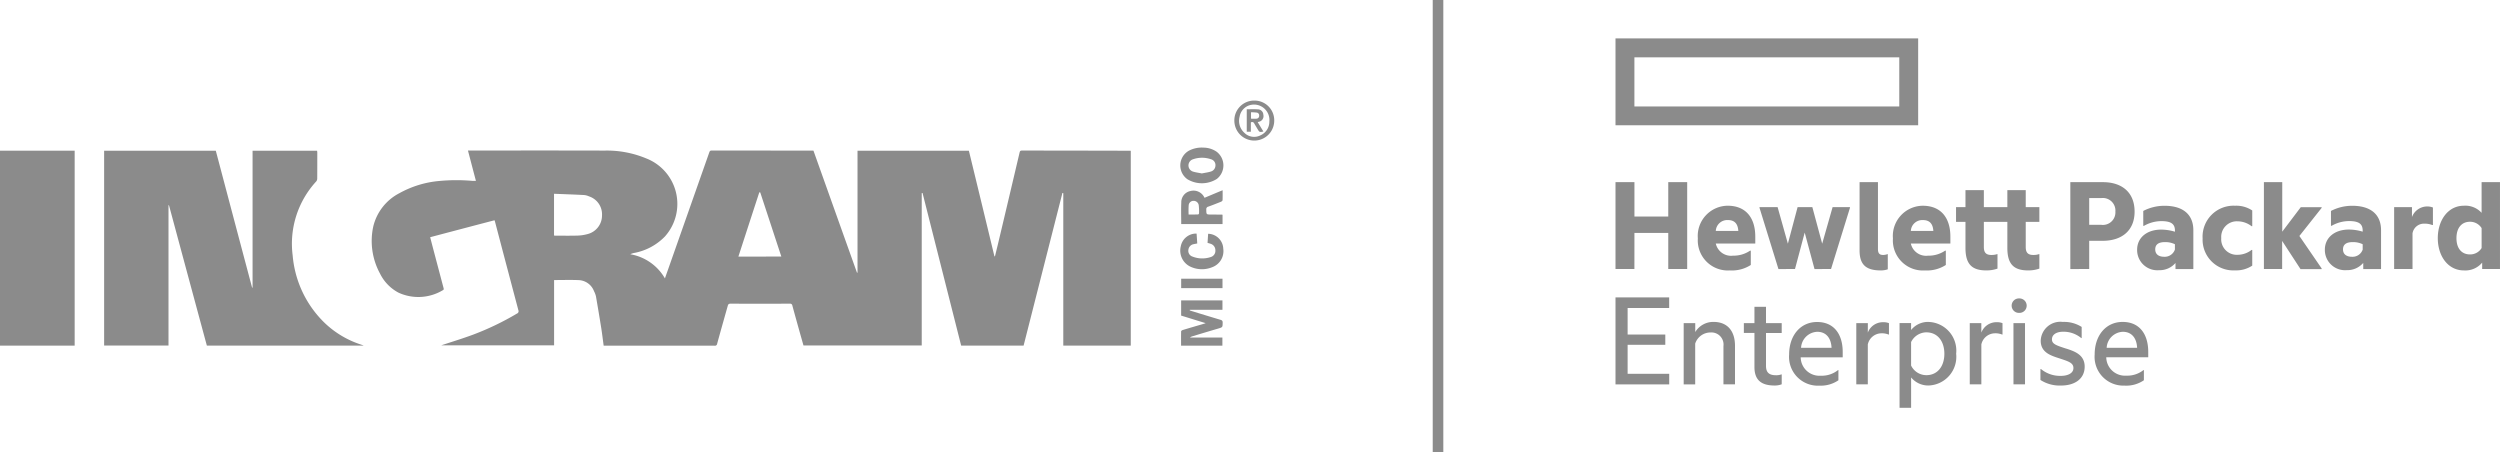 <svg xmlns="http://www.w3.org/2000/svg" width="235.965" height="42.662" viewBox="0 0 235.965 42.662">
  <g id="logo-igram-hpe-footer" transform="translate(-80 -84.559)">
    <g id="Ingram_Logo_White" data-name="Ingram Logo White" transform="translate(140.135 105.622)">
      <g id="Ingram_Logo_White-2" data-name="Ingram Logo White" transform="translate(-60.135 -11.57)">
        <path id="Path_14" data-name="Path 14" d="M621.455,75.277c-.144,0-.188.056-.219.188q-1.024,4.36-2.061,8.72c-.088.357-.175.72-.263,1.077h-.05q-1.2-4.98-2.412-9.966H605.939V86.8c-.019,0-.031.006-.05.006q-2.058-5.76-4.109-11.52a1.362,1.362,0,0,0-.157-.006q-4.726,0-9.446-.006c-.144,0-.188.056-.232.182q-1.992,5.656-3.984,11.319c-.063.175-.125.351-.2.57a4.675,4.675,0,0,0-3.27-2.28,1.469,1.469,0,0,1,.376-.125,5.41,5.41,0,0,0,2.9-1.56,4.611,4.611,0,0,0-1.785-7.367,9.655,9.655,0,0,0-3.89-.733c-4.228-.013-8.456-.006-12.685-.006h-.238c.257.971.5,1.917.752,2.863-.138,0-.244.006-.351,0a17.365,17.365,0,0,0-3.126.013A9.471,9.471,0,0,0,562.7,79.3a4.8,4.8,0,0,0-2.468,3.145,6.429,6.429,0,0,0,.639,4.447,4.056,4.056,0,0,0,1.748,1.8,4.488,4.488,0,0,0,4.178-.232c.119-.056.088-.138.063-.232-.3-1.134-.6-2.268-.9-3.4q-.179-.677-.357-1.372c2.036-.539,4.053-1.071,6.076-1.6a1.88,1.88,0,0,1,.056.182q1.09,4.153,2.192,8.306a.237.237,0,0,1-.132.319,26.053,26.053,0,0,1-4.128,1.986c-1.027.382-2.08.7-3.026,1.015H577.3V87.5c.789,0,1.56-.025,2.33.006a1.612,1.612,0,0,1,1.435,1.04,2.107,2.107,0,0,1,.188.5c.175,1.015.345,2.023.507,3.044.081.526.144,1.059.219,1.6h.188q5.14,0,10.279.006a.208.208,0,0,0,.244-.188c.326-1.19.664-2.38,1-3.571.044-.15.094-.207.257-.207q2.8.009,5.6,0a.211.211,0,0,1,.244.188c.213.789.432,1.572.651,2.355.132.47.269.946.395,1.4H612V79.292c.025-.006.05-.006.075-.013q1.823,7.207,3.646,14.407h5.894q1.832-7.207,3.664-14.407c.025.006.056.006.081.013V93.687h6.37V75.3a1.208,1.208,0,0,0-.144-.006Q626.516,75.28,621.455,75.277ZM581.822,81.4a1.805,1.805,0,0,1-1.384,1.766,3.906,3.906,0,0,1-.971.138c-.677.019-1.359.006-2.036.006a1.246,1.246,0,0,1-.138-.013v-3.94c.971.038,1.911.069,2.85.119a1.471,1.471,0,0,1,.451.125A1.781,1.781,0,0,1,581.822,81.4Zm12.873,3.884q.987-3.044,1.973-6.064c.031,0,.063.006.088.006.664,2.011,1.322,4.022,1.992,6.057Z" transform="translate(-525.001 -70.56)" fill="#8b8b8b"/>
        <path id="Path_15" data-name="Path 15" d="M177.346,91.473a10.037,10.037,0,0,1-2.65-5.988,8.683,8.683,0,0,1,2.224-6.991.434.434,0,0,0,.094-.263c.006-.821.006-1.647.006-2.468A1.443,1.443,0,0,0,177,75.6h-6.089V88.516a.107.107,0,0,0-.044.006q-1.719-6.464-3.426-12.923H156.9V93.985h6.076V80.743c.013,0,.031-.006.044-.006q1.785,6.634,3.577,13.255h14.771c0-.006.006-.013.006-.019l-.276-.094A8.92,8.92,0,0,1,177.346,91.473Z" transform="translate(-147.072 -70.864)" fill="#8b8b8b"/>
        <path id="Path_16" data-name="Path 16" d="M0,93.9H7.047V75.5H0Z" transform="translate(0 -70.771)" fill="#8b8b8b"/>
        <path id="Path_17" data-name="Path 17" d="M1783.184,303.756c.413-.125.407-.125.413-.551.006-.169-.056-.232-.213-.276-.934-.276-1.861-.564-2.788-.846a.9.9,0,0,1-.113-.05c.006-.013.006-.031.013-.044h3.082V301.1h-3.9v1.434c.764.232,1.516.47,2.318.714-.119.038-.182.063-.251.081-.639.188-1.278.37-1.91.564-.063.019-.157.081-.157.125-.012.451-.006.9-.006,1.353h3.9v-.764h-3.063a.629.629,0,0,1,.232-.119C1781.555,304.238,1782.37,303.994,1783.184,303.756Z" transform="translate(-1668.195 -282.239)" fill="#8b8b8b"/>
        <path id="Path_18" data-name="Path 18" d="M1782.22,136.647c.4-.144.8-.3,1.2-.464.063-.025.144-.094.144-.15.013-.3.006-.6.006-.933-.6.244-1.153.482-1.71.714a1.138,1.138,0,0,0-1.334-.639,1.08,1.08,0,0,0-.858,1.09c-.031.67-.006,1.34-.006,2.03h3.9v-.877a.255.255,0,0,0-.075-.019c-.332,0-.658-.006-.99-.006-.47,0-.464,0-.47-.476A.243.243,0,0,1,1782.22,136.647Zm-.877.633c0,.038-.056.106-.094.106-.3.006-.595.006-.889.006a8.165,8.165,0,0,1,.006-.877.457.457,0,0,1,.489-.413.481.481,0,0,1,.464.451A4.655,4.655,0,0,1,1781.343,137.28Z" transform="translate(-1668.171 -126.637)" fill="#8b8b8b"/>
        <path id="Path_19" data-name="Path 19" d="M1781.888,71.241a2.224,2.224,0,0,0-1.234-.382,2.588,2.588,0,0,0-1.384.294,1.6,1.6,0,0,0-.138,2.687,2.648,2.648,0,0,0,2.781-.025A1.624,1.624,0,0,0,1781.888,71.241Zm-.533,1.873c-.276.088-.564.119-.858.182-.288-.063-.582-.094-.852-.182a.608.608,0,0,1,.013-1.153,2.585,2.585,0,0,1,1.7-.006.568.568,0,0,1,.426.576A.6.6,0,0,1,1781.355,73.114Z" transform="translate(-1667.062 -66.418)" fill="#8b8b8b"/>
        <path id="Path_20" data-name="Path 20" d="M1781.245,200.419c-.019.288-.037.576-.056.858.119.038.213.056.307.094a.628.628,0,0,1,.432.608.606.606,0,0,1-.445.639,2.506,2.506,0,0,1-1.723-.05.568.568,0,0,1-.376-.651.6.6,0,0,1,.482-.514c.107-.025.219-.044.351-.069-.019-.313-.038-.626-.062-.933a1.472,1.472,0,0,0-1.491,1.2,1.675,1.675,0,0,0,.964,1.948,2.56,2.56,0,0,0,2,.025,1.614,1.614,0,0,0,1.046-1.741A1.462,1.462,0,0,0,1781.245,200.419Z" transform="translate(-1667.214 -187.847)" fill="#8b8b8b"/>
        <path id="Path_21" data-name="Path 21" d="M1861.785,0a1.869,1.869,0,0,0-1.885,1.892,1.882,1.882,0,1,0,3.765,0A1.86,1.86,0,0,0,1861.785,0Zm.564,3.289a1.307,1.307,0,0,1-1.5-.244,1.518,1.518,0,0,1-.451-1.528,1.361,1.361,0,0,1,1.021-1.1,1.455,1.455,0,0,1,1.785,1.566A1.411,1.411,0,0,1,1862.349,3.289Z" transform="translate(-1743.395 0)" fill="#8b8b8b"/>
        <path id="Path_22" data-name="Path 22" d="M1783.7,268.4h-3.9v.889h3.9Z" transform="translate(-1668.313 -251.587)" fill="#8b8b8b"/>
        <path id="Path_23" data-name="Path 23" d="M1880.166,13.512a.525.525,0,0,0-.539-.507c-.338-.025-.683-.006-1.027-.006v2.117h.388v-.877a.214.214,0,0,1,.319.1c.106.188.219.37.326.551.163.276.194.288.539.207-.182-.294-.357-.583-.539-.883.038-.013.063-.025.088-.031A.544.544,0,0,0,1880.166,13.512Zm-.664.376c-.163.013-.326,0-.5,0v-.608a4.754,4.754,0,0,1,.526.031.264.264,0,0,1,.244.3A.269.269,0,0,1,1879.5,13.888Z" transform="translate(-1760.924 -12.178)" fill="#8b8b8b"/>
      </g>
    </g>
    <line id="Line_1" data-name="Line 1" y2="42.662" transform="translate(215.729 84.559)" fill="none" stroke="#8b8b8b" stroke-width="1"/>
    <g id="HPE_White_logo" data-name="HPE White logo" transform="translate(274.223 105.621)">
      <path id="HPE_White_logo-2" data-name="HPE White logo" d="M0,0V8.2H28.567V0ZM26.784,6.422h-25V1.787h25Zm-25,15.344H0v-8.2H1.787v3.244H4.979V13.562H6.766v8.2H4.979v-3.4H1.787Zm9.031.13a2.837,2.837,0,0,1-3.044-3.018,2.855,2.855,0,0,1,2.809-3.087c1.748,0,2.613,1.17,2.613,2.913v.657H9.466a1.473,1.473,0,0,0,1.626,1.144,2.764,2.764,0,0,0,1.613-.474h.065v1.352A3.272,3.272,0,0,1,10.818,21.9ZM9.466,18.171h2.126c-.039-.6-.287-1.026-.983-1.026A1.084,1.084,0,0,0,9.466,18.171Zm8.392.157-.917,3.439H15.379l-1.787-5.779v-.065H15.3l.97,3.452.917-3.452h1.391l.93,3.452.983-3.452h1.639v.065l-1.787,5.779H18.784Zm7.179,3.57c-1.417,0-2-.565-2-1.891V13.562h1.735v6.326c0,.409.157.552.5.552a1.361,1.361,0,0,0,.4-.078H25.7v1.431A2.119,2.119,0,0,1,25.036,21.9Zm4.192,0a2.837,2.837,0,0,1-3.044-3.018,2.855,2.855,0,0,1,2.809-3.087c1.748,0,2.613,1.17,2.613,2.913v.657H27.876A1.473,1.473,0,0,0,29.5,20.506a2.764,2.764,0,0,0,1.613-.474h.065v1.352A3.291,3.291,0,0,1,29.228,21.9Zm-1.352-3.726H30c-.039-.6-.287-1.026-.983-1.026A1.082,1.082,0,0,0,27.876,18.171ZM38.72,15.923h1.287v1.391H38.72v2.378c0,.513.2.748.722.748a1.675,1.675,0,0,0,.526-.078h.039v1.365a3.122,3.122,0,0,1-1.065.17c-1.4,0-1.957-.644-1.957-2.126V17.314H34.767v2.378c0,.513.2.748.722.748a1.675,1.675,0,0,0,.526-.078h.039v1.365a3.122,3.122,0,0,1-1.065.17c-1.4,0-1.957-.644-1.957-2.126V17.314h-.891V15.923h.891v-1.6h1.735v1.6h2.218v-1.6H38.72Zm10.275.422c0,1.787-1.2,2.757-3.009,2.757H44.711v2.665H42.929v-8.2h3.057C47.8,13.562,48.994,14.531,48.994,16.344Zm-3.152,1.248a1.181,1.181,0,0,0,1.339-1.248,1.188,1.188,0,0,0-1.339-1.274H44.711v2.522Zm7.013,3.6a1.962,1.962,0,0,1-1.548.683,1.906,1.906,0,0,1-2.074-1.931c0-1.144.93-1.9,2.27-1.9a4.626,4.626,0,0,1,1.3.2v-.1c0-.63-.357-.9-1.287-.9a3.3,3.3,0,0,0-1.639.448h-.065V16.284a4.337,4.337,0,0,1,2.009-.487c1.761,0,2.718.839,2.718,2.309v3.661H52.855v-.578ZM52.8,19.927v-.5a2.026,2.026,0,0,0-.957-.2c-.565,0-.9.209-.9.683s.339.7.852.7A1.016,1.016,0,0,0,52.8,19.927Zm2.613-1.074a2.923,2.923,0,0,1,3.061-3.061,2.729,2.729,0,0,1,1.626.448v1.483h-.065a2.189,2.189,0,0,0-1.339-.461,1.472,1.472,0,0,0-1.522,1.587A1.461,1.461,0,0,0,58.7,20.423a2.162,2.162,0,0,0,1.339-.461H60.1v1.483a2.737,2.737,0,0,1-1.626.448A2.9,2.9,0,0,1,55.416,18.853Zm7.509.261v2.652H61.2v-8.2h1.731v4.674l1.748-2.309h1.97v.065l-2.1,2.652,2.1,3.061v.065H64.656Zm7.653,2.074a1.962,1.962,0,0,1-1.548.683,1.906,1.906,0,0,1-2.074-1.931c0-1.144.93-1.9,2.27-1.9a4.626,4.626,0,0,1,1.3.2v-.1c0-.63-.357-.9-1.287-.9a3.324,3.324,0,0,0-1.644.448H67.53V16.284a4.337,4.337,0,0,1,2.009-.487c1.761,0,2.718.839,2.718,2.309v3.661H70.578Zm-.052-1.261v-.5a2.026,2.026,0,0,0-.957-.2c-.565,0-.9.209-.9.683s.343.7.852.7A1.013,1.013,0,0,0,70.526,19.927Zm4.648-3.057a1.541,1.541,0,0,1,1.417-1.009,1.4,1.4,0,0,1,.565.1v1.652h-.065a2,2,0,0,0-.761-.13,1.094,1.094,0,0,0-1.1.917v3.361H73.492V15.923h1.683v.948ZM81.8,21.162a2.061,2.061,0,0,1-1.731.735c-1.5,0-2.457-1.365-2.457-3.044s.957-3.061,2.457-3.061a2.067,2.067,0,0,1,1.678.67v-2.9h1.735v8.2H81.8Zm-.052-1.378V17.905a1.279,1.279,0,0,0-1.1-.6c-.761,0-1.274.552-1.274,1.548s.513,1.535,1.274,1.535A1.26,1.26,0,0,0,81.749,19.784ZM0,24.445H5.066v1H1.144V27.95H4.7v.97H1.144v2.735H5.07v1H0Zm9.257,2.313c1.3,0,2.022.852,2.022,2.257V32.65H10.188V29.041a1.142,1.142,0,0,0-1.209-1.287,1.517,1.517,0,0,0-1.457,1.052v3.848H6.435V26.876H7.527v.839A1.985,1.985,0,0,1,9.257,26.758Zm4.948.117h1.483v.93H14.205v3.109c0,.657.339.878.957.878a1.413,1.413,0,0,0,.487-.078h.039v.93a1.786,1.786,0,0,1-.683.117c-1.352,0-1.891-.617-1.891-1.748V27.8h-1v-.93h1V25.332h1.091Zm5.031,5.9a2.72,2.72,0,0,1-2.848-2.939c0-1.813,1.078-3.07,2.639-3.07,1.587,0,2.418,1.144,2.418,2.835v.5H17.479a1.767,1.767,0,0,0,1.9,1.735A2.442,2.442,0,0,0,21,31.306h.039v.961A2.933,2.933,0,0,1,19.236,32.772ZM17.514,29.2h2.878c-.039-.852-.461-1.509-1.352-1.509A1.594,1.594,0,0,0,17.514,29.2Zm6.3-1.431a1.52,1.52,0,0,1,1.431-.983,1.392,1.392,0,0,1,.565.091V27.95h-.039a1.689,1.689,0,0,0-.683-.117,1.329,1.329,0,0,0-1.274,1.052V32.65H22.727V26.876h1.091Zm5.7-1.009a2.709,2.709,0,0,1,2.639,3,2.709,2.709,0,0,1-2.639,3,2.093,2.093,0,0,1-1.613-.761v2.865H26.81v-8H27.9v.657A2.048,2.048,0,0,1,29.515,26.758Zm-.183,5.026c1.078,0,1.709-.852,1.709-2.022s-.63-2.022-1.709-2.022a1.631,1.631,0,0,0-1.431.917v2.218A1.607,1.607,0,0,0,29.332,31.785Zm5.2-4.018a1.52,1.52,0,0,1,1.431-.983,1.392,1.392,0,0,1,.565.091V27.95h-.039a1.689,1.689,0,0,0-.683-.117,1.329,1.329,0,0,0-1.274,1.052V32.65H33.437V26.876h1.091ZM38.1,24.541a.683.683,0,1,1,0,1.365.683.683,0,1,1,0-1.365Zm-.539,2.335h1.091V32.65H37.563Zm4.974,2.4c.826.261,1.748.6,1.748,1.7,0,1.183-.97,1.787-2.218,1.787a3.343,3.343,0,0,1-1.957-.526V31.206h.052a2.823,2.823,0,0,0,1.891.644c.617,0,1.17-.235,1.17-.735s-.461-.63-1.365-.93c-.813-.261-1.722-.565-1.722-1.652a1.854,1.854,0,0,1,2.087-1.774A3.1,3.1,0,0,1,44,27.232v1.052h-.039a2.62,2.62,0,0,0-1.7-.6c-.683,0-1.065.3-1.065.709C41.185,28.845,41.607,28.976,42.537,29.28Zm5.539,3.492a2.718,2.718,0,0,1-2.848-2.939c0-1.813,1.078-3.07,2.639-3.07,1.587,0,2.418,1.144,2.418,2.835v.5H46.32a1.767,1.767,0,0,0,1.9,1.735,2.442,2.442,0,0,0,1.613-.526h.039v.961A2.933,2.933,0,0,1,48.077,32.772ZM46.359,29.2h2.874c-.039-.852-.461-1.509-1.352-1.509A1.59,1.59,0,0,0,46.359,29.2Z" transform="translate(-41.742 -17.436)" fill="#8b8b8b"/>
    </g>
  </g>
</svg>
